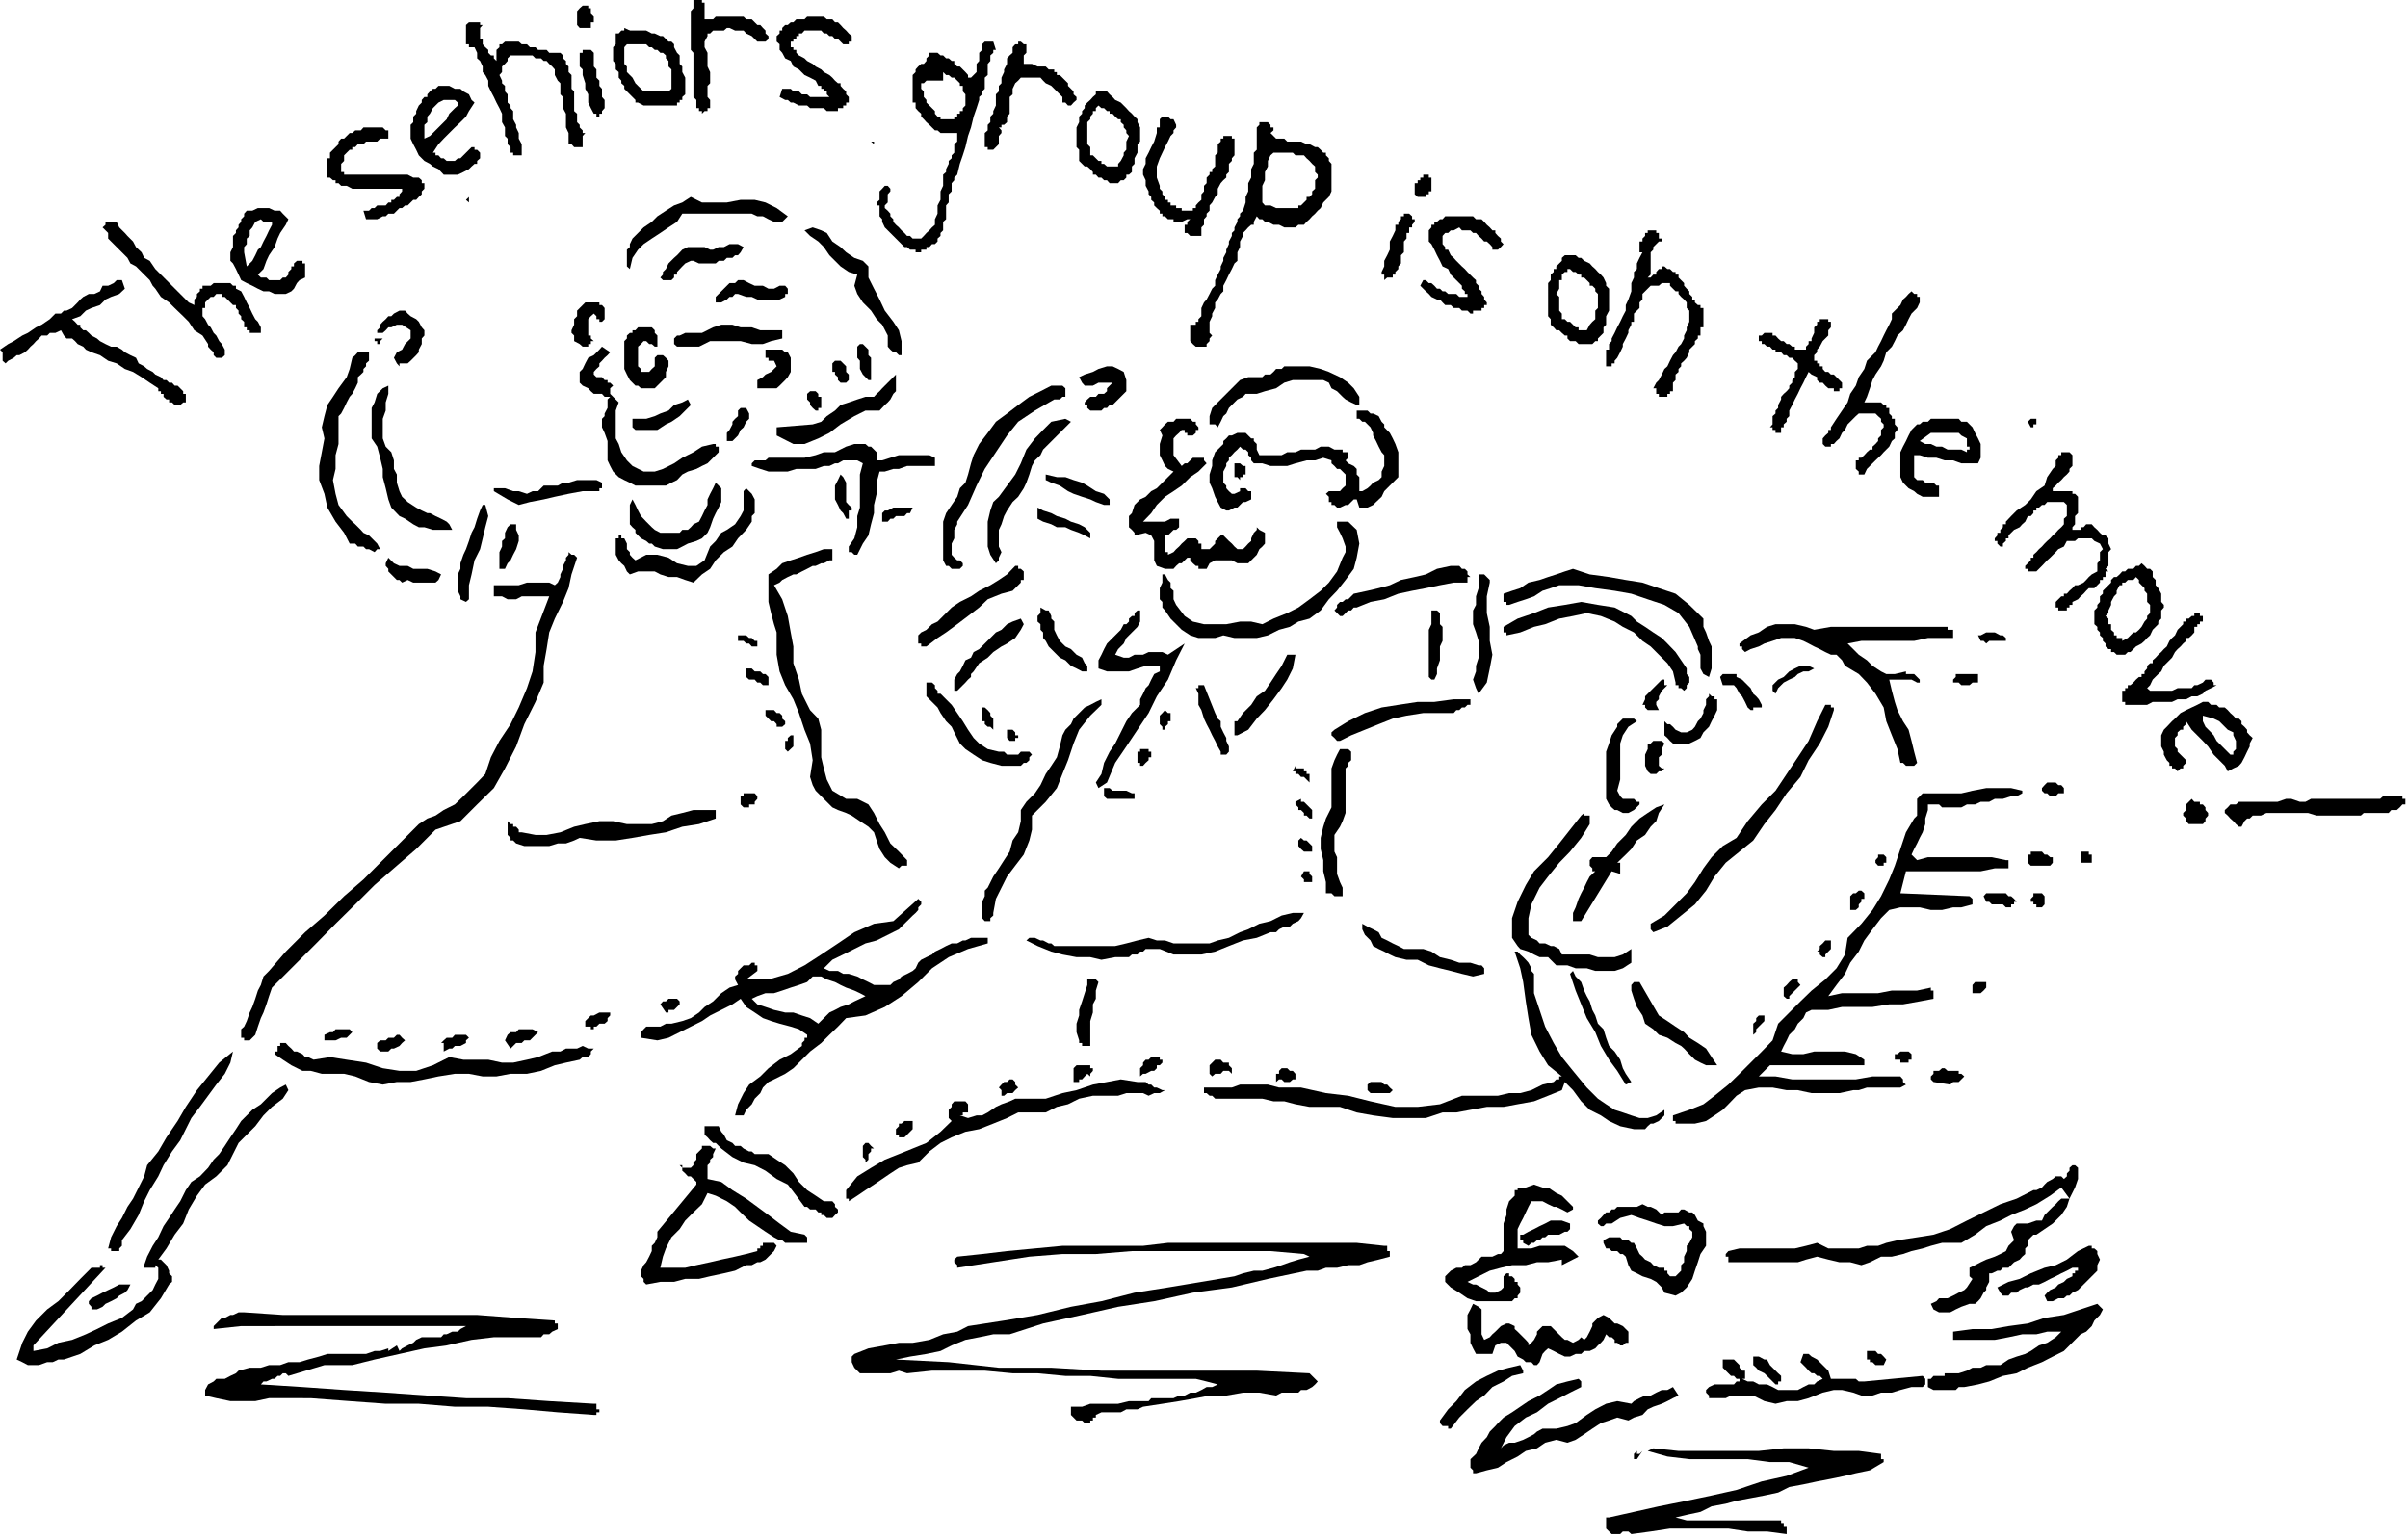 <svg xmlns="http://www.w3.org/2000/svg" width="277.72" height="177.6" fill-rule="evenodd" stroke-linecap="round" preserveAspectRatio="none" viewBox="0 0 7348 4699"><style>.pen1{stroke:none}.brush1{fill:#000}</style><path d="m2404 660-17 17h-25l-17-8-17-9h-17l-17-8h-212l-16 25-26 17-25 17-26 17-25 17-17 17-17 25-8 34-9-8v-51l9-8v-9l8-17 17-17 17-17 25-17 17-17 26-17 25-16 25-9 26-17 34 17h76l42-8h43l33 8 34 17 34 25zm246 153v34l17 34 17 33 16 34 26 34 17 26 8 33v43h-8l-9-9h-8l-9-8-8-9v-34l-17-33-17-17-17-26-25-25-17-26-9-25 9-34-26-8-25-17-17-17-17-17-17-25-17-17-25-17-17-17 25-9 26 9 17 8 17 26 25 17 17 16 25 17 26 9 17 17z" class="pen1 brush1"/><path d="m2269 754-9 16-8 9h-9l-8 8h-17l-9 9h-16l-9 8h-51l-17-8h-8l-17 8-9 9-16 17v8h-9v9l-8 8h-26l-8-8 8-9v-8l9-9 8-17 17-17 9-8 16-17 17-8h51l17 8h9l17-8h16l17-9h26l17 9zm127 118 8 9v16h-8v9l-17 8h-68l-17-8h-17l-25-9h-9l-8 9h-9l-8 8-17 9h-17v-17l9-9 8-8 8-8 9-9 8-8h17l9-9h17l17 9 17 8h25l17 9h17l17-9h17zm-551 76v26l-8 8h-8v-8h-9v-9l-8-8-9 8-8 9v50h8v9l9 8h-9v9h-8v8h-17l-9-8-17-9v-17l-8-8v-8l8-17v-17l9-9v-17l8-8 9-9 8-8h43v8h8l8 9v8zm-550 60v16l-8 9v17l-9 17v8l-8 9-17 17-9 8h-25v9l-8-9-9-17 9-17 16-8 9-17 17-17v-25l-26-17h-16l-17 8h-9l-8 9-9 8h-17v-8l9-9v-8l8-9 9-8 8-9h9l8-8 17-9h17l8 9 9 8 17 9 8 8 9 17 8 9zm1084 0h8v25l-34 8-25 9h-34l-34-9h-93l-34 17h-67l-9-8v-17l9-9h8l17-8h51l34-17 25-8h34l25 8h34l26 9h59zm-373 25v25h-8l-9-8h-8l-9-9h-8l-8 9-9 8v60l9 8v9h25l8-9 9-8v-26l8-8h17l9 8 8 9v17l-8 17v16l-9 9-8 8-9 9-8 8h-42l-9-8h-8l-17-17-9-17-8-17v-85l8-8v-9l9-8h8v-8h9l8-9h42l9 9v8l8 8v9z" class="pen1 brush1"/><path d="M1160 1050h-9v-9h-8v-8h25l-8 8v9zm1498 42v68h-8l-9-9-8-8-9-17v-25l-8-9v-34l8-8h9l8 8 9 9v17l8 8zm-796-17-8 9-9 8-8 9-8 8v9l-9 8-8 9v8l8 8h17l8 9h9v8h8l9 9-9 8v17l9 9 8 8 9 9-9 25v85l9 17 8 25 17 25 17 17 34 17h34l25-8 34-17 25-17 34-17 26-17 34-8h8v8h9v17l-17 17-17 17-17 8-17 9-26 8-17 9-16 17-17 8-17 9h-93l-17-9-17-8-17-9-17-17-9-17-8-17v-59l-9-25-8-17v-26l8-8v-8l9-17v-26l8-8h-17l-8-9h-25l-9-8-8-9-17-8-9-9v-33l9-9 8-17 9-17 17-8 17-17 8-9 25 17zm551 17v43l-9 16-8 9-17 17-9 8h-59v-25l17-9 8-8 17-8 9-9 8-8-8-17h-17v-9h-9v-25h51l9 8h8l9 17zm-1287 0v9l-9 8v9l-8 8v9l-8 8-9 8v17l-8 17-9 17-8 9-9 17-8 17-9 17-8 8v85l-9 34v42l-8 34 8 42 9 34 25 34 17 17 9 8 17 17 8 9 17 8 17 17 8 8 9 17h-9l-8 9-17-9h-9l-8-8h-17l-8-9h-17l-17-33-26-34-25-43-9-42-16-42v-43l8-42 8-42-8-34 8-34 9-34 17-25 17-26 25-34 9-25 8-34 9-8 8-9h34v17zm1456 26v17l8 8v17l-8 8h-17l-8-8v-9l-9-8v-8h-8v-26l8-8h17l8 8 9 9zm1566 93v25h-8l-17-8-17-9-9-8-17-17-17-9-8-17-17-8h-93l-26 8-25 17-34 9-25 8h-34l-8 9-17 8-9 9-17 17-8 17-9 8-8 17-9 17-8-9h-17v-25l8-25 17-17 17-17 17-17 17-17 17-17 25-9h43l8-8h17l9-8 8-9h17l8-8h77l34 8 25 9 34 16 25 17 17 17 17 26zm-711-51v34l-8 8-9 9-8 8-9 9-8 8h-9l-8 9h-9l-8 8h-34l-9-8v-9h-8v-8l8-9 9-8h17l8-9h17l9-8v-9l8-8 9-9h-43l-17 9h-25l-8-9-9-17 17-8 25-8 17-9 26-8h17l17 8 17 9 8 25zm-703-17v51l-8 8-9 17-8 9-9 8-16 17h-43l-34 17-42 25-34 26-34 17-42 17h-34l-51-26v-25l110-9 26-8 17-17 25-17 17-17 25-8 26-9 25-8h26l8-9 9-8 8-9 8-8 9-9 8-8 9-9 8-8z" class="pen1 brush1"/><path d="M1185 1177v25l-8 26v25l-9 25v60l9 25 17 17 8 25v26l9 17v25l8 26 8 17 17 16 26 17 17 9 17 8h8l17 9 17 8 17 9 8 8 9 17h-59l-26-8h-17l-17-9-25-17-17-8-25-26-9-25-8-34-9-34v-25l-8-34-9-34-17-25v-93l9-17 8-26 17-17 17-8zm2066 17v17h-9l-8 8h-17l-59 34-51 34-34 42-34 51-34 51-25 51-26 59-33 51v8l-9 17v26l-8 16v34l8 9 9 8h8l9 9v8l-9 9h-25l-9-9h-8l-9-17v-118l9-26 17-25 17-25 8-26 17-17 8-25 9-34 8-25 17-34 26-34 25-34 34-25 34-26 34-25 34-17 33-17h34l9 8v9zm-745 25v26h-9v8h-8l-9-8-8-9v-8l-9-9v-17l9-8h17l8 8v9h9v8zm-398 17-17 17-17 17-25 17-17 8-26 17h-67l-9-8v-26h42l26-8 17-8 25-9 17-17 25-8 17-9 9 17zm169 9 9 17v16l-9 9-8 17-9 8-8 17-9 9-8 8h-17v-25l8-9 9-17v-8l8-9 9-8v-17l8-8h17zm1947 59 17 17 9 17 8 17 9 25v76l-17 17-9 9-17 17-8 17-17 16-9 9-17 8h-25l-8-25h-9l-8 8-9 9h-8l-17 8h-9l-8-8h-9v-9h-8v-16l-9-9 9-8h34l8-9 9-8v-34l-9-9-8-8h-9l-8-9-9-8v-9l-25-8-25 8h-26l-34 9-25 8h-51l-25-8h-26l-8-9v-8l-9-8v-9l-8-8h-8l-9-9-8 9-9 8-8 9-9 8v8l-8 9v8l-9 17v34l9 9v8l8 9 9 8h8l17-8v-9h17l8 9h9v25l-17 8h-8l-9 9-8 8h-9l-17 9h-8l-17-9-9-17-8-16-9-26-8-17v-25l8-26v-17l9-25 8-8 9-9 8-8v-9l9-8 8-9h9l17-8h25l8 8 9 9h8v8l9 9v17l8 17h68l17-9h25l17-8h43l17-9h25l17 9h25v8h17v17l-8 8 8 9 17 8 9 9v17l8 8v43h9l16-9 9-8 8-9 17-8 9-9v-17l8-17v-33l-8-9-9-17-8-17-9-17v-8l-8-17-9-9-8-8h-8l-9-9h-8v-25h33l9 9h8l17 8 9 17 8 8v9z" class="pen1 brush1"/><path d="m3268 1287-17 17-17 17-17 17-17 17-17 17-8 17-17 16-9 17-8 26-9 25-8 17-17 26-17 16-17 26-9 17-8 25-8 17v51l8 17-8 17v8l-9 9-17-26-8-25v-76l8-34 9-26 17-16 25-34 25-34 17-34 17-42 26-34 25-26 25-25 43-9 17 9zm389 17v8h-8v9l-9 8h-17v-8h-8v-9h-9l-8 9-9 8-8 9v51l25 33 9-8h8l9-9 8-8h34v8l8 9-25 25-25 17-26 26-25 17-26 17-25 25-17 25-25 26h67l17-9h26v26l-9 8h-8l-9 9-8 8h-9v51h9v8l17-8 8-9 9-8 8-9 9-8 8-8h26l8 8v8h9v17h25l8-8 9-9v-8l8-8 9-9h8l9 9 8 8 9 8 8 9 9 8h17l8-8 8-9 9-8v-8l8-17 9-9v-8l8 8 17 9v33l-8 9-9 8-8 17-9 9-8 8-9 9h-33l-17-9h-51l-17 9-9 17h-25v-9h-8l-9-8-8-9v-8h-9l-8 8-9 9h-8l-9 8-8 9h-26l-25-9-8-17v-59l-9-17-17-8-34 8v-8l-8-9-9-8v-34l9-9 8-25 17-17 17-8 17-17 17-9 17-17 17-17 17-17-17-8-9-9-8-17-8-16v-34l8-26-8-17 8-8 8-9 9-8h17l8-9h43l8 9h9v8l8 9zm-982 76v25h17l25-8 26-8h93l17 8v25h-85l-25 9h-17l-26 8h-16l-9 34v34l-8 34v25l-9 34-8 34-17 25-17 34h-9l-8-8h-9v-17l17-25 9-34v-34l8-26v-101l9-34-17-9h-43l-16 9h-9l-17 8h-17l-25 9h-59l-26 8h-59l-25-8-26-9v-8l9-9h33l9-8h110l34-8 25-9h34l34-17 25-8h34l9 8h8l9 9 8 8zm1126 42v26h-8v8h-9v9l-8-9h-9v-42h17l9 8h8z" class="pen1 brush1"/><path d="M2599 1549v9h-9v25h-8l-9-17-8-8-8-17-9-17v-42l9-17 8-17 8 8 9 17v59l8 9 9 8zm787-25v17h-17l-25-9-17-8-25-8-26-9-17-8-25-17-26-9-17-8v-17l34 8h26l25 9 26 8 16 9 26 17 25 8 17 17zm-1549-51v17h-8v9h-51l-43 8-42 9-34 8-42 8-34 9-34-17-42-25v8-17h34l25 9h17l25 8 17-8h17l17-17h43l16-9h17l26-8h59l17 8zm322 153-17 17-17 8-26 8-17 9-16 8h-43l-25-8-9-9h-8l-9-8-16-8-9-9-8-8v-9l-9-8-8-9v-59l8-17 9 17 8 17 9 17 16 17 17 17 9 8 17 9h59l8-9h17l9-8 8-9 17-8 9-17 8-17 9-17v-17l8-17 9-17 8-17 17 17v42l-8 17-9 17-8 17-9 26-8 17z" class="pen1 brush1"/><path d="m2294 1592-17 25-25 26-17 25-26 17-25 25-17 26-25 17-26 25-25-8-25-9h-26l-25-8-17-9h-51l-25 9-9-9-8-17-9-8-8-9-9-17v-50h9v-9h8v9h9l8 16v17l9 9v8l8 9 9 8 33-17h34l34 9 26 17 33 8h26l25-17 17-42 17-17 17-25 17-9 25-17 17-25 9-17v-59l8-9 9 9 8 8 9 17v42l-9 9v17zm-813-51 9 34-9 34-8 34-8 33-17 34-9 43-8 33v43l-9 8-17-8v-9l-8-17v-50l8-17v-17l9-26 8-17 9-25 8-25 9-17 8-26 9-25 8-17h8zm1304 8-8 17h-9l-8 9h-26l-8 8h-9l-8 9h-17v-26l8-8h9l17-9h59zm542 77v17l-17-9-17-8-25-9-17-8h-26l-17-9-25-8-17-9v-34l17 9 25 8 17 9 26 8 17 9 25 8 17 9 17 17zm813-9 8 42-8 43-9 34-25 34-26 33-25 26-25 34-34 25-34 9-26 16-33 9-34 17-34 8h-68l-34-8-25 8h-51l-25-8-26-17-17-17-17-17-17-25-8-9v-17l-8-8v-34l8-17v-25h8l9 17 8 8v17l9 8v26l8 17 26 34 25 17 34 8h68l42-8h34l34 8 34-17 42-17 34-17 34-25 34-26 25-25 25-34 17-42 9-17v-17l-9-25-8-17-9-17v-17h34l26 25zm-2565-17v17l8 17v17l-8 25-9 17-8 17-9 9-8 17h-17v-51l8-17v-17l9-8v-17l8-17 9-9h17zm965 76v34h-9l-17 9h-8l-17 8h-9l-17 9-16 8-17 9h-9l-17 8-17 9-8 8-17 8 25 43 17 51 9 50 8 43v51l17 50 9 43 25 50 25 26 9 34v84l8 34 9 34 17 34 42 25h34l34 17 17 26 17 34 16 25 17 34 26 25 25 26v17h-17l-8 8-26-17-17-17-16-25-9-26-8-25-17-17-26-17-25-17-17-8-25-9-17-8-17-17-17-17-17-17-9-17-8-25 8-51-8-51-17-42-17-51-17-42-25-43-17-42-9-51v-68l-8-25-9-34-8-34v-84l25-17 17-17 26-9 25-8 25-9 26-8 25-9h26zm-779 26-17 51-9 42-17 42-25 51-17 42-8 51-9 51v51l-25 59-34 68-25 68-34 67-34 60-51 50-51 51-76 26-59 59-59 51-68 59-59 59-60 59-59 60-59 59-59 59-17 17-9 26-8 25-9 25-8 17-9 26-8 25-17 17h-17v-8h-9v-26l9-8 8-17 9-26 8-17 9-25 8-25 9-17 8-26 17-17 51-59 59-59 59-51 60-59 59-51 59-59 51-51 59-59 26-17 25-9 25-17 34-17 26-25 17-17 25-25 25-26 17-51 26-50 34-51 25-51 25-59 17-51 9-59v-60l42-110h-84l-17 9h-26l-17-9h-25v-34h76l25-8h68l17 8 9-8 8-17v-8l8-17v-9l9-17v-8l8-9v-8l9 8h8l9 9zm-415 51-8 17-9 8h-68l-17-8-17 8-8-8h-8l-9-9-8-8-9-9v-8l-8-9v-8l8-17 17 17 17 8h25l17 9h43l25 8 17 9zm1778 0v17h-9v8l-8 8-9 9-8 8-34 9-42 17-26 25-34 26-33 25-34 25-26 17-34 26h-16v-9h-9v-25l9-9 16-8 9-9 8-8 17-8 9-9 8-8 26-26 25-17 34-17 25-17 34-17 26-16 25-17 25-26h9v9h8l9 8v9zm1363 8h-9v17h-42l-42 8-43 9-42 8-42 9-43 17-42 8-42 17h-9l-8 9h-9l-8 8-9 9h-8l-17-17 8-9v-8l9-9h8l9-8h8l9-9 8-8 42-9 34-8 34-9 34-16 42-9 34-8 34-17 42-9h26l8 9h9l8 8v9l9 8zm711 127v25l8 17 9 26 8 17v67l-8 26-17-9-9-17v-42l-8-17v-8l-26-60-33-42-43-25-51-17-50-17-51-9-59-8-51-9h-59l-26 9-25 8-26 17-25 9-25 8-26 9h-8v-9h-9v-25l26-9 25-8 25-17 34-8 26-9 25-8 26-9 25-8 51 17 59 8 51 9 51 8 50 17 51 17 42 34 43 42zm-652-110-9 42v51l9 42v43l8 42-8 42-9 43-25 34-8-17-9-26 9-25v-17l8-25v-51l-8-26-9-25v-42l9-17v-26l8-25v-42h17l8 8 9 9v8z" class="pen1 brush1"/><path d="M5147 2040v17l8 9v17l-8 8v9l-8 8-9-8h-8v-9h-9v-8l-8-34-17-25-26-26-25-25-25-17-26-26-34-17-25-16-42-17-43-9-42 9-42 8-43 17-34 8-42 17-42 9v-9h-9v-17l43-25 50-17 43-17 51-8 50-9 51 9 51 8 51 26 17 17 25 16 25 17 26 17 17 17 25 26 17 25 17 25zm-1922-101 9 17 17 17 17 8 17 17 17 9 8 17 8 8v17h-16l-17-9-17-8-17-17-17-8-17-17-17-17-9-17-8-9v-17l-8-8v-17l-9-8v-17l9-9v-17l16 9h9l8 17v8l9 9v25l8 17zm187 42-9 17 26 9h16l17-9h26l17-8h42l17 8 51-34-26 51-25 59-34 51-25 51-34 51-34 51-34 50-25 60-26 17-8-17 17-26 8-34 17-34 17-25 17-34 17-34 17-25 25-25v-17l9-17 8-17 9-9 8-17 9-17 17-8v-17h-43l-25 8-26 9h-67l-26-9v-25l9-17 8-17 9-17 8-8 17-17 17-17 9-17h8l8-8v-9l9-8h8v-9l9-8h8v34l-8 16-9 9-17 17-8 8-8 17-17 17zm990-68v43l-8 17v42l-9 25v17l-8 17h-9l-8-8v-144l8-17v-42h17l9 8v34l8 8zm-1278-8-9 17-17 25-25 17-17 9-25 17-17 17-26 17-17 25-8 8v9l-9 8-8 9-8 8-9 9-8 8h-9v-34l9-17 8-8 9-17 8-17 17-8 8-17 17-9 17-17 17-17 17-17 17-8 17-17 17-8 25-9 9 17zm2819 8v9h17v25h-77l-42 9h-161l-42 8 17 17 17 17 25 17 17 17 26 17 16 8h26l34-8v8h25l9 9 8 8v9h-8l-17-9h-68l8 34 9 34 8 25 17 34 17 26 9 34 8 33 9 34-9 9h-25l-9-9h-8l-9-42-17-42-17-43-8-42-25-42-26-34-25-26-42-25-9-17-17-17h-17l-17-8-17-9-17-8-17-9-16-8-26-9h-42l-26 9-25 8-17 9-25 8-17 9-9-9v-8h-8v-9l34-25 25-9 25-17 26-8h59l34 8 25 9 51-9h356zm178 34v9h-51l-9 8-8-8h-9l-8-17h8l17-9h26l17 9h8l9 8zm-3810 26h-17l-8-9h-9l-8-8h-17v-17h25l9 8h8l9 9h8v17zm1642 25-8 42-17 34-17 26-25 34-26 33-25 26-26 34-33 17h-9v-43h9l17-25 25-25 17-26 25-17 17-25 17-26 17-25 17-34h25z" class="pen1 brush1"/><path d="m5536 2040-17 9h-16l-17 8-9 9-17 8-17 9-17 17-8 17-9-9v-17l17-17 17-8 17-17 17-9 17-8h25l17 8zm-3191 34v17h-17l-8-8h-9l-8-9h-17l-9-8v-26h17l9 9h17l8 8h8l9 9v8zm3691 9h-17l-9 8h-25l-8-8h-17v-9l8-8v-9h68v26zm-660 68v8h-26v8h-8l-9-8-8-17-9-17-8-8-9-17-8-9h-34l-8-25 8-9h42v9l17 8 9 9 8 8 9 9 8 17 9 8 8 9 9 17zm-280-60h-8l-9 9-8 8-9 17v9l-8 8v9l8 16h-34l-8-8v-8h-8l8-17v-9l8-8 9-9 8-8 9-9 8-8 9-9h8v17h17zm-2218 34 26 26 17 25 17 25 16 26 17 25 17 17 26 17 34 8h16l9 9h34l8-9h26l8 9-8 8v9l-9 8h-8l-9 9h-59l-34-9-25-8-26-17-25-17-17-17-17-34-8-17-17-17-17-25-9-17-17-17-17-17v-42h17l9 8v9l8 8v9h9l8 8zm830 51 8 17 9 8v17l8 17 9 17v9l8 17v16l-8 9h-17v-9l-9-16-8-17-9-17-8-17-9-17-8-17-8-26-9-16v-34l-8-17h8v-9h17l34 85zm1532-34v25l-8 17-9 17-8 17-17 17-9 17-17 9-17 8h-50l-9-8-8-9-9-8v-43l9 9h8l9 8 8 9 17 8h17l17-8 8-9 9-17 8-8 9-17v-9l8-16v-17l9-9v-8l8 8h9v9h8v8zm-1879 9-34 33-34 43-17 42-17 51-17 42-17 43-34 42-42 42v43l-8 33-17 43-26 34-25 33-17 34-17 34-8 43v8l-9 8v9h-17l-8-9v-50l8-17v-17l9-9 17-34 17-25 16-25 17-26 9-34 17-25 8-34v-34l17-25 26-26 17-25 16-34 17-25 17-26 9-33 8-34 9-17 17-17 8-17 17-17 17-17 17-8 17-9 17-8v17zm1126-17v17h-9l-8 8h-9l-8 8h-9l-8 9h-93l-51 8-42 9-43 17-42 17-42 17-34 17h-9l-8-9-9-8v-9l9-8 42-26 51-25 51-17 51-8 59-9h51l59-8h51zm1109 33-17 51-26 51-34 51-25 51-42 50-34 51-34 43-34 50-42 34-42 34-34 42-26 43-34 42-42 34-42 34-43 17-8-9v-17l42-25 34-34 34-34 25-34 26-42 25-34 34-34 42-25 34-51 43-51 42-42 34-51 34-51 33-50 26-60 25-50h17v8h9v8z" class="pen1 brush1"/><path d="m3031 2227-9-9h-8l-9-8v-9h-8v-42h8l9 8 8 9v8l9 9v34zm-635-17-9 8h-17v-8l-8-9h-9l-8-8-9-9v-17h26l8 9h9l8 8v9l9 8v9zm1168-34h8v25h-8v9l-9 8v9h-8v-9l-8-8v-26l8-8 8-9 9 9zm1431 25-26 17-17 26-8 25v110l-9 34 9 17 8 8h34l9 9h8v8l-17 17-17 9h-17l-17-9h-8l-9-8-8-9-9-17v-144l9-25 8-25 17-26v-8l9-9 8-8h34l9 8zm-1897 43h9v8h-9v9h-17l-8-9v-25h17l8 8v9zm-677 34-17 16-8-8v-25h8v-9l9-8h8v34zm2658-9-8 17v17l-9 8v26l9 8h8l-8 9h-9l-8 8h-17l-9-8-8-17v-34l8-17v-17h9l8-8h26l8 8zm-965 17 9 8v26l-9 8v9l-8 8v136l-9 25-8 17-17 25v51l8 17v51l9 25 8 17v26h-25l-9-9h-17v-34l-8-33v-34l-8-34v-34l8-34 8-25 17-34v-119l9-25 8-17 9-17h25zm-601 8v17h-8v9l-9 8-8 9h-9v-9h-8v-34h8v-8h26v8h8zm483 68v26l-9-9-8-8h-9l-8-9h-9v-8h-8l8-17v8h26v9h8v8h9zm2302 43v16h-17l-8 9h-17l-9-9h-8l-8-8v-8l8-9 8-8h26l8 8h9l8 9zm-127 16-17 9h-17l-25 8h-25l-17 9h-26l-17 8h-25l-17 9h-59l-9-9h-34v17l-8 26v17l-8 25-9 17-8 17-9 17-8 17 17 17 33-9h195l43 9h8v25h-42l-43 9h-228l-17 67 211 9 9 8v17l-34 9h-25l-34 8h-34l-34-8h-59l-34 8-25 25-26 34-25 34-17 34-26 34-16 34-26 34-25 34 42-9h110l42-8h77l42-9v9h8v25l-42 8-51 9h-42l-51 8h-93l-42 9h-51l-17 8-8 17-17 17-9 17-17 17-8 17-9 17-8 17 34 8h34l33-8h94l33 8 26 17v17h-288l-34 34h51l51 9h194l51-9h85l8 9v8l9 8-17 9h-102l-25 8h-17l-42 9h-85l-42-9h-34l-43-8h-42l-42 8-26 17-25 26-17 17-25 17-26 17-34 8h-59v-8h-8v-17l50-17 43-17 34-26 42-34 34-33 34-34 34-34 33-34 17-51 34-34 34-34 34-33 42-34 34-34 26-42 8-51 42-43 34-42 26-42 25-51 17-42 17-51 17-51 25-42 9-9v-51l8-8 9-9h118l34-8 42-8h76l34 8v8zm-2709 0v17h-84l-9-8v-25h17l9 8h42l17 8h8zm-1159 0 8 9v8l-8 9v8h-17v9h-17l-9-9v-25h9v-9h34zm1701 68v9h-8l-9-9h-8v-8l-9-9h-8v-8l-9-9v-8l17-9v9h9l8 8 9 9 8 8v17zm1075-34-17 26-8 25-17 17-17 25-25 17-17 26-17 17-26 25h9v34l-26-8-93 152h-25v-25l8-17 9-26 8-17 9-17 8-17 9-17 17-16h-9v-9l-8-8v-17l8-9h42l17-17 17-25 26-26 17-25 25-25 25-17 26-17 25-9zm-2895 43-51 17-51 8-50 17-51 8-51 9-51 8h-59l-51-8-17 8-25 9h-25l-26 8h-76l-25-8-9-9h-8v-8l-9-9v-42l9 9h8v8h9l8 9v8h9l42 8h34l42-8 42-17 34-8 43-9h42l42 9h76l34-9 26-17 33-8 34-9h68v26z" class="pen1 brush1"/><path d="M4851 2498v17l-26 42-34 42-33 34-34 42-26 34-25 51-9 42v51l9 9 17 8 8 9h17l17 8h9l17 9 8 17h85l25 8h51l25-8 26-17v42l-26 17-25 8h-59l-26-8h-34l-25-9h-34l-8-8-17-17h-26l-17-8-17-9-25-8-8-9-17-25v-60l17-50 25-51 25-42 43-43 34-42 33-42 34-43 9-8v8h17v9zm-847 93v8h-25l-9-8-8-9v-17l8-8 9 8h8l9 9 8 8v9zm2379 17v25h-34v-34h25v9h9zm-119 8v17l-8 9h-59l-9-9v-25h9v-9h34l8 9h8l9 8h8zm-508 0v17h-8v9h-17l-8-9v-8l8-9v-8h17l8 8zm-1752 59v17h-25v-8l-9-9 9-16h17v8l8 8zm1676 43 9 8v17h-9v9l-8 8v9l-9 8h-17v-42l9-9h8l9-8h8zm466 25 8 9h-8v8h-9v9h-16l-9-9h-34l-8-8h-9l-8-17 8-9h60l8 9h8l9 8zm93 0v17l-8 9h-17v-9h-9v-8h-8v-9l8-8v-9h26l8 9v8zm-2260 43-9 16-8 9-17 8-9 9h-17l-16 8-9 9h-17l-42 17-42 8-43 17-42 17-42 9h-85l-42-17h-43l-8 8h-9l-8 9h-17l-9 8h-42l-42 8-34-8h-42l-43-8-34-9-42-17-34-17 9-8h17l17 8h8l17 9h8l9 8h186l34-8 34-9 34-8 25 8h25l26 9h110l25-9 34-8 34-17 25-9 34-17 34-8 34-17 34-8h34zm305 110h59l25 8 26 17 33 8 26 9h34l25 8h9l8 9v17l-34 8-34-8-34-9-33-8-34-9-34-17h-34l-34-8-17-8-17-9-17-8-17-9-8-17-17-17-8-17v-17l16 9 17 8 17 9 9 17 17 8 17 9 17 8 17 9zm1303-26v26l-8 8-9 9v8h-8l-9-8v-9h-8l8-8v-9l9-8 8-9h17z" class="pen1 brush1"/><path d="M4681 2972v59l17 51 17 51 26 50 25 43 34 42 42 51 34 34 25 17 26 17 25 8 26 9 25 8h25l26-8 25-17v17l-8 8-9 9-17 8h-8l-9 8-8 9h-34l-42-9-34-16-25-17-34-17-26-26-25-34-25-25-9 25-42 17-43 17-50 9-43 8h-51l-50 9-43 8h-42l-51 17h-101l-60-8-50-9-51-17h-93l-43-8-34-9h-33l-34-8h-144l-9-9h-8l-9-8h-8v-17h85l25-9h85l34 9h67l76 17 68 8 68 17 76 17h68l68-8 67-26h110l34-8h34l34-9 34-17 34-8 8-8h9v-9h8l-42-34-26-42-25-51-9-51-8-51-8-59-9-42-17-51h9l8 9 9 8 8 8 8 9 9 17v8l8 9z" class="pen1 brush1"/><path d="m4876 3124 17 17 8 26 9 25 17 17 17 25 8 26 9 17 17 25-17 8-26-42-25-34-25-42-17-42-26-43-17-42-17-42-17-51 9-9 8 17 17 17 9 26 8 17 9 16 8 26 9 17 8 25zm-2108-313-25 25-34 17-34 17-34 9-34 17-34 17-33 16-26 26 17 8h26l16 9h17l26 8 17 9 17 8 17 9h50l9-9 17-8 8-9 17-8 17-9 9-8 8-17 9-9 16-8 17-8 9-9 17-8 17-9 17-8h17l17-9h8l17-8h51v17l-60 17-59 25-51 34-42 42-51 43-51 33-59 26-59 8-25 26-26 25-25 25-34 26-25 25-26 26-25 17-34 17-17 8-17 17-8 17-17 17-9 17-17 17-8 17h-26l9-34 17-34 17-26 34-25 25-25 34-26 34-17 34-25v-9l8-8v-8h8v-9l-25-17-25-8-34-9-26-8-25-9-25-17-26-17-17-25-25 17-34 17-34 17-25 17-34 17-34 17-34 17-34 8-50-8v-17l8-9 8-8h43l17-9h17l33-8 26-9 25-17 17-17 26-17 25-25 25-17 26-8-9-17v-9l9-8v-9l8-8 9-9h17l8-8h9v8h8v17l-34 26h68l59-17 51-26 51-33 51-34 50-34 60-26 59-8 76-68 9 9v8l-9 9v8l-8 9-9 8-8 8-9 9zm-288 169-17 17-25 9-25 8-26 9-25 8h-26l-25 9-17 8 17 17 25 8 26 9 34 8h25l26 9 25 8 25 17 17-17 17-17 17-8 17-9 25-8 17-9 17-8 17-8-17-9-17-8-25-9-17-8-17-9-25-8-17-9h-26zm872 17-8 26v25l-9 17v25l-8 26v76h-25v-9h-9v-8l-8-25v-26l8-25v-17l9-26 8-25 8-25v-17h26l8 8zm2108 51h-8l-9-8v-26l9-8 8-9 9-8h17v8l8 9-8 8-9 9-8 8-9 9v8zm-398 51 26 17 25 17 26 17 16 17 26 16 25 17 17 26 17 25h-34l-17-8-17-9-17-17-16-17-9-8-17-9-25-16-26-9-17-17-25-17-8-25-17-26-9-25-8-25v-17l8-9h17l59 102zm999-93v8l-8 9-9 8h-25v-25l8-9h34v9z" class="pen1 brush1"/><path d="m2066 3073-9 9h-17v8h-8l-17-25 8-9h9l8-8h26l8 8v9l-8 8zm-204 17v9l-8 8v9l-9 8h-16l-9 9h-8v8h-9v-8h-17v-17l9-9 8-8h9l17-9h33zm3522 9v17l-8 8-9 9-8 8v9l-9 8v-34l9-8v-9l8-8h17zm-3742 51-8 8-9 9-8 8h-17l-8 8h-17l-9 9-8 8-17-25 8-17 9-8h17l8-9h42l17 9zm-567 0-8 8-9 9h-17l-17 8h-34v-17l17-8h9l8-9h43l8 9zm356 17-9 8v8l-17 9h-17l-8 8h-9l-17 9v-26h-8l8-8 9-8h17l8-9h34l9 9zm-195 8-9 8-8 9-17 8h-8l-9 9h-25l-9-9v-17l9-8h17l8-8h17l9-9h8l8 9 9 8z" class="pen1 brush1"/><path d="m957 3234 50-8 51 8 59 9 51 17 51 8h51l51-17 50-25 43 8h76l42 9h34l42-9 34-8 43-17h25l17-9h34l17-8 17 8h17l-9 9v8l-8 9h-17l-9 8-42 9-34 8-42 17-43 9h-50l-43 8h-42l-42-8h-43l-50 8-43 9-42 8h-42l-43 8-42-8-42-17-34-8h-68l-34-9h-25l-34-17-26-17-25-17v-8h9v-17h8v-9h17l8 9 9 8 8 9h9l17 8 8 9h9l17 8zm-407 246-25 34-26 42-16 34-26 42-17 34-17 42-25 43-26 34v17l-8 8v8h-25v-8h-9l9-34 17-34 16-25 17-34 17-25 17-34 17-34 9-34 34-42 25-43 34-50 25-43 34-51 34-42 34-42 42-34-8 34-17 34-26 33-25 34-25 34-26 34-17 34-17 34zm5283-263v17h-9v9h-25v-9h-17v-17h8l9-8h25l9 8zm-2286 26-8 8h-9v9l-8 8h-9l-17 9h-8l-9 8v-25l9-9v-8l8-9h9l8-8h26v8h8v9zm212 17v17l-9-9h-17l-8 9h-17l-9 8-8-8v-26l8-8 9-9h17l8 9h17v8l9 9zm-432-9v9h8v8l-8 9v8l-9-8-8 8-8 9h-9v8h-17v-42l9-9h42zm626 34v9h-8l-9 8h-17l-8-8h-8l-9 8v-25h9v-9l8-8h17l8 8h9l8 9v8zm2041 0-9 9-8 8h-17l-9 8-51-8-8-8v-9l8-8v-9h17l9-8h8l9 8h34v9h8l9 8zm-2896 25 9 9-9 8-8 9h-17l-9 8h-8v-17l-8-8 8-9 8-8h9l8-8h9l8 8v8zm1152 17-9 9h-59l-9-9v-17l9-8h34l8 8h9l8 9 9 8z" class="pen1 brush1"/><path d="m3555 3327-16 9h-17l-17 8-17-8h-51l-25 8h-77l-42 9-34 17-34 8-34 17h-84l-34 17-42 17-43 17-42 8-42 17-34 17-34 26-34 34-34 8-25 8-26 17-25 17-25 17-26 17-25 17-26 17v-8h-8v-26l34-42 42-26 42-25 43-17 42-17 42-17 43-34 34-33-9-9v-25l9-9v-8l8-9h34l8 9v25h-16v9h-9l25 8 26-8h17l17-9 25-17 17-8 25-9 17-8h93l51-17 43-9 50-17 43-8 42-8 51 8h25l9 8h8l9 9h8l17 8h8zm-2675 0-17 26-33 25-26 26-25 33-26 26-25 25-17 34-17 34-34 34-34 25-25 34-25 42-17 43-26 34-25 42-25 34h8l8 8 9 9 8 17v8l9 9v17l-9 8-25 42-34 43-42 25-43 34-42 25-42 17-43 26-50 17h-17l-17 8h-17l-25 9H85l-17-9-17-8 17-51 17-34 25-34 34-34 34-25 34-34 33-34 34-34h26v-8h8v8h9l-220 237v17l42-8 34-17 42-9 42-17 34-16 34-17 42-17 34-26 9-17 17-8 17-17 17-17 8-17 9-17v-34l-9-8v8h-34v-8l9-26 17-33 17-26 16-34 17-25 17-26 17-25 17-34 17-25 26-17 25-26 17-25 17-17 17-25 17-26 17-25 16-25 17-17 17-17 26-17 17-17 17-17 25-17 17-9 8 17zm1905 94v25l-8 8-9 9-8 8h-17v-8h-9v-17l9-9v-8h8l9-8h25zm-440 101 25 17 26 17 25 25 17 26 25 25 26 17 25 17h26l8 9v8l9 8v9l-9 8-8 9h-17l-9-9h-8v-8h-9l-8-9h-17l-9-8h-8l-25-34-26-34-34-17-34-25-33-17-34-8-34-17-34-26-8-8-9-9h-8l-9-8-8-9-9-8v-26h43l8 17 8 9 9 17 17 8 8 9h17l9 8 17 9h8l9 8h42zm322-17h-9v9l-8 8v17l-9 9v-9l-8-8v-34l8-9h9l8 9 9 8zm-483 0-8 17v9l-9 8v9l-8 8v42l42 9 34 25 42 26 34 25 34 25 34 26 34 25 42 9 8 8v17h-67l-9-8h-8l-17-9-26-17-25-17-25-17-26-25-17-17-25-17-34-17-25-8-17 34-26 25-25 25-17 26-25 25-17 34-9 25-8 34h76l34-8 42-9 34-8 42-9 34-8 34-9v-8h9v-8h8v-9h34l8 9-8 16-9 9-8 8-9 9-16 8h-9l-17 9h-17l-34 17-34 8-42 9-34 8h-42l-34 9h-42l-43 8-8-8v-9l-8-8v-17l8-17 8-9 9-17 8-17v-16l9-9 8-17v-17l119-144v-8l-9-9-8-8h-9l-8-9-9-8v-9l-8-8h8v8h26l8-8v-8l9-9v-17l8-8 9-9v-8h25l9 8h8zm4157 59v34l-9 26-17 34-8 25-17 25-26 26-25 17-25 17h-9l-8 8-9 9v17l-8 8v17l-9 8-8 9-17 8-9 9-8 8h-17l-8 9h-9l-17 8h-8v26l-9 17v8l-8 8-9 17-8 9-9 8h-17l-25 9-17 8-17 9h-34l-17-9-8-17 17-8 8-9h26l17-8 17-9 17-8 8-8 17-26-9-8v-26l17-8 17-9 17-8 26-9 17-8 17-9 8-16 17-17-9-26 9-17 8-8h34l26-9h17l8-17 8-8 9-9 8-8 9-8 8-9 9-8h25l-25-34-34 25-42 26-34 16-43 17-33 17-43 17-34 26-42 25h-59l-34 9-25 8-34 8-26 9-34 8h-33l-34 17-26 9-34-9h-33l-34-8-34-9-34 9-25 8h-212v-17h-8v-8l8-9 34-8h169l34-8 34-9 34 17h93l25-8h34l25-9 34-8 60-9 50-8 51-17 51-26 51-25 51-25 50-17 51-26h9l17-8 8-9 8-8 17-9 9-8h17l8 8 9-8v-9l8-8v-9l9-8h8l9 8zm-1541 119v8l-17 9-17-9-17-8h-8l-17-8-17-9h-34l-9 17-8 17-8 17-9 17-8 17v59h42l25-8h77l25 16 17 17-51 26v-17l-42 8h-34l-34 9h-42l-34 8-34 9-34 17-34 17 17 8h9l17 9 16 8 9 8h17l17-8 8-8v-34l9-9h8v9h9l8 8v9h9v8l8 9v16l-8 9v8h-9l-8 9h-110l-26-9-25-17-26-16-17-17v-17l9-9 8-8 17-9h17l9-8h17l17-9 8-8 9-9h33l17-8h9l8-9v-84l9-26v-17l8-25 17-17v-17h9v-8h25l25-9 26 9h17l25 17 17 8 17 17 17 17zm271 25 8-8h43l8-9h9l16 9h9l8 8 9 17 17 9v8l8 17v43l-17 25-8 25-9 26-8 25-17 26-17 16-17 9-34-9-8-16-17-17-17-9-25-8-17-9-17-8-9-17-8-26-9-8h-8l-9-9h-17l-8-8h-9l-8-17v-8l17-9h34l8 9h17l9 8h8l9 17 8 17 9 8 8 9 17 8 8 9 17 8h17v9h9v8l8 9h17l17-17v-17l9-9v-17l8-17v-16l8-9 9-17v-17l-9-8v-9h-8l-8-8-34 8h-26l-25-8-26-9-25-8-25-9-34 9-26 17h-17l-8 8h-8l-9-8v-9l9-8 8-9 8-8h9l8-9h9l8-8h60l17-8 16 8h9l17 8 17 17z" class="pen1 brush1"/><path d="M4791 3734v17l-8 8h-8l-17 9h-34l-9 8h-8l-9 9h-8l-9 8h-8l-9 9-16-9v-8h-9v-17h9l16-9 17-8 17-9 17-8 17-9h34l25 9zm-567 68h9v16h8v17l-34 9-34 8-25 9h-34l-34 8h-34l-25 9h-34l-118 25-110 26-119 16-118 26-110 17-110 25-119 26-102 33h-50l-43 9-42 8-42 17-34 17-43 9-50 8-43 9 161 8 153 17h160l153 9h474l161 8 8 8 9 9 8 8-8 9-9 8-17 9h-17l-8 8h-51l-17 9-51-9h-50l-51 9h-51l-42 8-51 9-51 8-59 9-17 8h-34l-17 9h-59l-17 8v8h-9v9h-8v8h-17l-8-8h-17l-9-9-8-8v-25h34l25-9h85l33-8h60l8-9h68l17-8h17l17-9h17l17-8 16-9h17l17-8-34-9-33-8h-237l-85-9h-76l-85-8h-76l-85-8h-161l-76 8-25-8-26 8h-93l-17-17-8-17v-17l8-8 43-17 50-9 43-8h42l51-9 42-17 43-8 33-17 110-17 102-17 102-25 93-17 101-26 102-16 102-17 101-17 26-9 33-8h26l34-9 25-8 25-9 26-8 34-9-17-8-102-9h-423l-110 9h-102l-101 8-220 34v-8l-9-9v-8l9-9 76-8 76-9 85-8 84-8h246l76-9h576l84 9zm2176 25 8 17-8 17v17l-17 17-17 17-8 8-17 17-17 8-9 9h-8l-9 8h-17l-17 9h-17l-8-17 8-9 9-8 17-8 8-9 17-8 9-9 17-8v-9h8v-8h9v-9h-17l-17 9-17 8-17 9-17 8-17 9-17 8h-17l-17 9h-8l-17 8-9 8h-17l-8 9h-17l-8-9-9-16 34-17 34-9 34-17 42-17 34-8 34-17 34-26 33-16h9v8h8l9 8v9zm-6002 93-9 17-8 8-17 9-8 8-17 9-17 8-9 9-17 8h-17v-8l-8-9v-8l8-9 17-8 17-9 17-8 17-8 17-9h34zm4123 152 8 17 17-8 8-9 9-8 8-8 9-9 17-8h8l17 8v9l9 8 8 8 9 9 8 8 8 9v8l9-8 8-9 9-17v-8l8-8 9-9h25l9 9 8 8 17 17 9 8h8l17 9 17-9 8-8 9 8 8-8 9-17 8-17v-8l9-9 8-8 17-9 17 9 8 8 9 9h8l17 8 9 9 8 8v34h-8l-9 8h-8l-9-8h-8v-9l-9-8h-8l-9-9-8 17-8 9-9 8-8 9-17 8h-17l-9 9h-17l-17 8h-16l-17-8-17-9-17-8-9 8-8 9-9 25-8 9h-9l-8-9h-17l-8-8-17-9-9-17-17-17-8-8h-17l-17 8-9 26h-50l-9-17-8-17v-26l-9-16v-43l9-17 8-17 17 9 9 8v76zm1896-76-9 17-17 17-8 17-17 17-17 8-17 17-17 17-17 17-34 17-33 17-43 17-34 17-42 8-42 17-34 9-42 8h-17l-9 9h-68l-17-9v-25h9l8-9h34v-8h43l25-8 17-9h25l17-8h43l25-17 25-9 26-8 17-9 25-17 25-8 26-17 17-17h-43l-33 8h-43l-42 9-42 8h-127v-17h-9 9v-8l59-8h59l51-9 59-8 51-17 59-9 51-17 51-17 17 17zm-4724 34v9h9v17l-17 8-9 8h-17l-8 9h-144l-68 8-76 17-68 9-76 17-76 17-68 17h-85l-110 33-8-8h-9l-8 8h-8l-9 9h-8l-17 8h-9l-8 9 127 8 127 9 127 8 127 9 118 8h127l127 9 136 8h8v17h9v9h-9v8h-8l-110-8-102-9-110-8h-102l-110-9h-101l-110-8-119-9H821l-42 9h-76l-43-9-34-8v-17l9-17 17-9 8-8h26l17-9 17-8 8-8 34-9h34l25-8h34l25-9h34l26-8 34-9 25-8h118l26-9h17l25-8v8l26-17 8 17 8-8 17-9 17-8 9-9 17-8h59l8-9h9l17-8h17l8-8 17-9H736l-84 9v-9l17-17 8-8h9l17-9h8l17-8h17l118 8h593l119 9 118 8zm4055 136h-25l-9-9h-8v-8h-9v-26h26l8 9h9l8 8 8 9-8 17zm-169 17 8 25h76l9 8h17l178-17 8 9v17l-8 8h-34l-34 9-26 8h-33l-26 9h-34l-25-9-34-8h-25l-34 8-43 17-33 9h-34l-34 8-34-8-34-17h-68l-16 8h-51v-8l-9-9v-8l9-9 17-8h59l8-9h9v-8h-9l-8-9h-9l-8-8-8-8-9-9v-25h34l8 8 9 9v8l8 9h9v25h-9l17 8h17l17 9h25l17 8 17 9h60l17-9 16-8h17l9-9 17-8-9-9h-8l-9-8h-8l-9-8-8-9-8-8-9-9 9-25h16l9 8 17 9 8 8 9 9 8 8 9 9z" class="pen1 brush1"/><path d="M5435 4199v17h-9v9h-8l-9-9-8-8-9-9-8-8-17-8-8-9-9-8v-26h17l17 9h8l9 17 8 8 9 9 8 8 9 8zm-787-16v8l-34 8-26 17-34 17-25 26-25 17-26 25-25 25-26 34h-8v-8h-17l-8-9v-8l25-34 25-25 26-34 34-26 33-17 34-16 34-9 34-8 9 17zm177 33v17l-34 17-33 17-34 17-34 26-34 16-34 26-25 34-17 34 8-9 17-8h17l26-9 16-8 17-9 9-8 17-9h42l34-8 25-9 34-25 26-17 33-17 34-8 43 8 8-8 17-9 17-8h17l17-9 17-8h17l17-9 17 26-17 8-17 9-17 8-26 9-17 8-16 17-26 8-17 9-34-9-25 9-25 8-26 17-25 17-26 17-25 9-34-9-34 9-25 17-34 8-25 17-34 17-26 17-34 8-33 9h-9v-9l-8-8v-26l17-16 8-17 9-17 16-17 9-17 17-17 8-9 17-17 26-16 25-17 25-17 34-17 26-17 25-17 34-9 34-8 8 8zm915 221v16h8v9l-42 25-43 9-33 8-43 9-42 8-42 9-43 8-34 17-42 9-42 8-43 8-33 9-43 8-34 17-42 9-34 8 34 9h288v8h8v9h9v25l-60-8h-59l-59-9h-178l-59 9-59 8-9-8h-17l-8 8h-26l-8-8-9-9v-34h9l76-17 76-17 85-17 76-16 76-17 77-26 76-17 67-25-59-17h-59l-68-9h-178l-67-8-60-17 17-8 77 8h245l76-8h76l77 8h76l68 9zm-737 0 9-9-17 25h-9v-16l9-9v9h8zM381 881l-17 16-25 9-17 8-17 17-26 9-17 8-17 17-25 9 9 8 8 9h8v8l9 9h8l9 8 8 8 17 9 9 8 17 9 17 8h17l16 9 9 8 17 9 17 8 8 17 17 9 9 8 17 9 8 8 17 8 8 9h9l8 8h9l8 9h9l8 8 9 9v8h8v26h-8l-9 8h-17l-8-8h-9v-9h-8l-9-8v-9h-8v-8h-8v-9l-26-17-25-17-26-16-25-9-25-17-26-8-25-17-26-9-17-8-8-9-17-8-8-9-9-8h-17l-8-9-9-16-17 8h-17l-8 8h-17l-8 9-9 8-8 9-9 8-8 9-9 8-17 9h-8l-9 8-17 9-8 8-9-8v-26l-8-8 25-17 17-9 26-17 17-8 25-17 17-8 25-17 17-17h17l9-9h8l17-8 9-9 8-8 8-9 9-8 17-9h17l17-8 8-17h17l17-8 9-9h16l9 26zm415 118v17h-34v-8h-9v-9h-8v-17l-9-8v-9l-8-8v-9l-8-8v-9h-9l-8-8-9-9-8-8h-9v-9h-17l-8 9h-9l-8 8-9 9v17h-8v25l8 9 9 17 8 8 9 17 8 8 9 17 8 9 9 17v17l-9 8h-17l-8-8v-9l-9-8-8-9v-8l-17-26-25-16-17-26-17-17-26-25-17-17-25-17-17-25-8-9-9-17-17-17-8-8-17-17-17-9-9-17-17-17-8-8-8-8-9-9-8-8-9-9v-17l-8-8-9-9 9-8v-9h34l8 17 17 17 8 9 17 17 9 17 17 16 8 17 17 9 17 25 17 17 17 17 17 17 17 17 17 17 17 17 17 8v-17l8-8v-9l9-8v-8h8v-9h25l9-8h51l8 8h9v9l16 8 9 17 8 17 9 17 8 17 9 17 8 8 9 17zm84-330-8 17-17 25-8 17-9 26-17 25-8 17-9 25-17 17 9 9h17l8 8h34l8-8h9l8-9v-8l9-9v-8h8v-9l9-8h17v8h8v43l-17 8-8 9-9 17-8 8-17 8h-34l-17-8h-17l-17-8-17-9-17-8-17-9-8-17-8-17-9-17-8-8v-26l8-16v-34l9-9v-8l8-9v-8l8-9v-8l9-9v-8l8-9h17l17-8h34l17 8h17l8 9 17 17zm-50 17v-9h-26l-8-8-17 8-9 17-8 9v17l-9 8v17l-8 9v16l8 43 17-17 9-17 8-17 9-8 8-17 9-17 8-17 9-17zm457-136v9h8v17l-8 8v9l-9 8-8 9h-9l-8 8-9 9h-8l-9 8h-8l-8 8-9 9h-17l-8 8h-9l-17 9h-34l-8-26h17l8-8h9l8-8h26l8-9h9v-8h8l9-9h8v-8l8-9h9-9v-8h-152l-17-9h-17l-8-8h-9v-9h-8l-9-8h-8v-59h8v-17l9-9 8-8 9-9v-8l8-9h9l8-8 9-9h8l9-8h17l8-9h59l9 9h8v25h-25l-9 9h-34l-8 8h-17l-8 9h-9v8h-8l-9 9-8 8v17l-9 9v25h9v8h194l17 9h17l9 8zm135 60 9-9v17l-9-8zm26-297-17 26-9 17-17 17-17 16-17 17-17 17-16 17-17 26h8v8h9l8 9h8l9 8h25l9-8h8l9-9 8-8 9-9 8-8h9v8h8l9 9v17l-9 8v9h-8l-9 8-8 8-17 9-17 8h-43l-16-17-17-8-9-8-17-9-17-17-8-17-9-17-8-17v-42l8-8v-17l9-9v-8l8-17 9-9v-8l8-9h9v-8l8-9 9-8h8l9-9h33l17 9h17l9 8 17 9 8 17 9 8zm-51 9v-9l-9-8h-34l-16 8-9 9-8 8-9 17-8 9v17l-9 8v42l17-8 9-9 17-17 16-16 9-9 8-17 17-17 9-8zm338-110v8l9 9v42l8 8v60l9 8v26l8 8v8l9 9v8h8l-8 9v34h-26l-8-9h-9v-34l-8-17v-42l-9-17v-34l-8-8v-34l-8-8-9-17v-17l-8-9-9-8-8-9h-9l-8-8h-17l-9-9h-67l-9 9v8l-8 9-9 8v17l-8 9 8 17v8l9 8v17l8 9v25l9 9v8l8 9v25l9 17v8l8 17v17l9 17v34h-26v-8h-8v-17l-9-9v-17l-8-8v-26l-9-16v-26l-8-17-9-17-8-17-9-17-8-17v-16l-9-17-8-9v-17l-8-17-9-8v-17l-8-17h-17v-9h-9V76l9-8h34v8h8l-8 9v34h8v16l8 9 9 8v9l8 8h9v9l8 8v-34l9-8v-9h8l9-8h42l9 8h16l9 9h17l8 8h26l8 9h34l8 8v9l9 8v9l8 8v9zm187-102h-17V93h17v17zm-119-68 9 9v17h-9v17h-34l-8-9V34l8-9 9-8h17v8h8v17zm17 178v17l9 9v16l8 9v25l8 9v25l-8 9v8h-8v9h-9v-9h-8l-9-17-8-17v-25l-9-17v-17l-8-25v-17l-9-9v-42h9v-9h25l9 9v42l8 9v8z" class="pen1 brush1"/><path d="M2074 313h-8v9h-102l-17-9h-8v-8l-9-9-8-8-9-9-8-8v-9l-9-8v-8l-8-9v-17l-9-8v-17l-8-9v-42l8-9v-33h9l8-9h9v-8l17 8h50l17 9h9l17 8h8l9 9 8 8h9l8 8v9l9 17 8 8v26l8 8v17l9 17v51l-9 8v9h-8v8zm-42-135v-9l-9-8h-8l-9-9h-8l-9-8h-8l-9-9h-59l-8 9v51l8 8v17l9 9 8 8 9 17 8 8 9 9 8 8h76l9-8v-59l-9-9v-17l-8-8zm313-68v9l-9 8h-25l-8-8-9-9-17-8-8-9h-26l-17-8h-8l-9 8h-33l-9 9h-8v8l-9 17v17l9 17v42l8 17v34l-8 8v34l8 9v25h-8v9h-9l-8 8v-8h-9v-9h-8v-25l-9-9V161l-8-9V34l8-9V0h26v8h8v51h26l8-8h85l8 8h17l9 9 8 8h9l8 9 8 8v9l9 8zm245 186v17h-8v9h-9v8h-16v9h-34l-9-9h-42l-9-8h-25l-17-9h-8l-9-8h-8l-17-9 8-25h26l8 8h17l9 9h16l9 8h59l-8-8v-9h-9v-8h-8v-9h-9l-8-16-17-9-17-8-17-17-17-9-8-17-17-8-9-17-8-9v-17l-9-8v-17l9-8v-9h8v-8l9-9h8l9-8h8l9-9h25l8-8h51l9 8h17l8 9h9l8 8 8 9 9 8 8 9 9 8v17h-9v8h-17l-8-8-8-8h-9l-8-9h-9l-8-8h-9l-8-9h-51l-8 9h-9v8h-8v9h-9v8h-8v17h8v8h9v9l8 8 17 9 8 8 17 9 9 8 17 9 8 8 17 9 9 8 8 9 9 8h8v8l8 9 9 8v9l8 8zm68 136h9v8l-9-8zm381-280h-8v9l-9 8v17l-8 9v34l-9 8v34l-8 8v9l-9 8v9l-8 25-9 26-8 33-9 26-8 34-8 25-9 26-8 33-9 9v8l-8 9v25l-9 9v25l-8 9v42l-9 8v26l-8 8v9l-9 8v9l-8 8h-9l-8 9h-9v8h-16v8h-17v-8h-17l-9-8h-8l-9-9-8-8-9-9-8-8-9-9-8-8-9-9-8-17v-8l-8-9v-33h-9v-9l9-8v-26l8-8 8-9h9l8 9v8l-8 9v25l-9 9v8l9 8 8 9v8l9 9v8l8 9 9 8 8 9 9 8 8 9h9l8 8h26l8-8 8-9 9-8 8-9 9-8v-17l8-17v-25l9-17v-26l8-17v-34l9-8v-9l8-16v-9l9-8v-9l8-8v-26l9-8v-26h-51l-9-8h-8l-9-9-8-8-9-8-8-9-8-8v-9l-9-8-8-9v-17h-9v-84l9-9v-8l8-9 9-8h8l8-9v-8l9-9v-8h25l9 8h8l9 9h8l9 8h8v9l9 8h8l9 9 8 8 8 9v8h9l8-8 9-9v-25l8-9v-25l9-9v-17l8-8h26l8 25zm-93 153v-17l-8-9v-17h-9v-8l-8-8-9-9h-8l-9-8h-8l-9-9v26h-51l-8 8h-8v17l8 8v17l8 9v8l9 9 8 8 9 9v8l8 9h9v8h42v-8h9v-9h8v-8h9v-9l8-8v-17zm339 0-9 8-8 9h-9l-8-9h-9v-17l-8-8-9-9-8-8-9-9-17-8-8-8-8-9h-60l-8 9-9 8-8 17v17l-9 8v51l-8 9v17l-9 8h-8v8h-8l8 9v8l-8 9v25l-9 9-8 8h-17v-8h-9v-43l9-8v-17l8-8v-17l9-9v-8l8-17v-34l9-9v-17l8-8v-17l8-17v-8l9-17v-17l8-9 9-8v-17l8-9h9v-8h8l9 8h8v26l-8 8v26h25l17 8h25l9 9h17v8h8v9h9l8 8 9 9 8 8v8l9 9 8 8v9l9 8v9zm127 254h-26l-8-9h-9l-8-8h-9l-8-9h-9v-8l-8-9-9-8h-8l-8-8-9-9v-34l-8-8v-60l8-16v-17l9-9v-8l8-9v-8l8-9 9-8 8-9 9-8v-9h34l8 9 9 8 8 9 17 8 9 9 8 8 8 9 9 8 8 9 9 8v9l8 16v43l-8 8v26l-9 17v17l-8 8v17l-9 8h-8v9l-8 8h-9l-8 9zm33-144-8-9v-8l-8-9v-8l-9-8v-9h-8l-9-8-8-9h-9v-8h-8l-9-9h-8l-9-8-8 8v9h-9v8l-8 9v8l-9 9v67l9 9v25h8l9 9 8 8h9v9h8l9 8h34v-8l8-9 9-17v-8l8-9v-25l8-17zm237 237v8l-8 9v17l-8 8v26h-34l-9-9h-8v-25h8v-9l9-8h-9l-17 8h-25v-8h-17l-9-9h-8v-8h-8v-9l-9-8-8-8v-9l-9-8v-9l-8-8v-9l-9-17v-17l-8-17v-17l8-16v-17l9-17 8-17 9-17 8-26v-17h9v-25l8-8h17l8 8h9l8 17v8l-8 9v8l-9 9-8 17-9 17-8 17-8 17-9 25v34l9 25v9l8 8v9l8 8v9h9v8h8v9h17v8h17v8h34v-8h9v-8l8-9 9-8v-17l8-9v-17l8-8v-17l9-9v-8h8v-9l9-8v-34l8-8v-26l9-8v-9h8v-8h26v8h8v51l-8 9v8l-9 9v25l-8 8v9l-9 8-8 9-9 17v17l-8 8-9 17-8 9v16l-9 9zm314 17-9 8-8 9h-17l-9 8h-34l-16-8h-17l-17-9h-9l-8-8h-9l-8-9-9 17v9h-8l-9 8-8 9-8 8v9l-9 17v17l-8 16v26l-9 8-8 17-9 17-8 17-9 17v17l-8 8-9 17-8 9v17l-9 17v8l-8 17v34l8 8-8 9v8l-9 9v8h-33l-9-8-8-9v-50h17v-9h8v-8l9-9v-25l8-17 8-9 9-17 8-16 9-9v-17l8-17 9-17v-8l8-17v-9l9-17v-8l8-17v-8l9-17v-9l8-8v-9l9-17v-8l8-9v-8l9-9 8-25v-17l8-17v-25l9-17v-26l8-16v-34l9-9v-68l8-8v-8h26l8 8v8h9v9l-9 8 9 9 8 8h25l9 9h42l17 8h9l17 9h8l9 8 8 9h8v8l9 9v8l8 9v84l-8 17-9 9-8 8-8 17-9 8-8 9-9 8-8 9zm17-153v-8l-9-8-8-9-9-8-8-9h-26l-8-8h-59l-9 8-8 17v17l-9 17v25l-8 17v51l8 9h17l17 8h68v-8h8l9-9 8-8v-9h9l8-8v-9l9-8v-26l8-8v-9l-8-8v-9zm423 170h-9v-9h-8v-8h17v17zm-68-119v17h-8v9h-9v8h-25l-9-8v-34h9v-9h8v-8h9v-9h17v9h8v25zm-76 161-8 9v33l-9 9v25l-8 9v8l-9 9v8h-8v9h-17l-9 8v-17h-8v-8l8-17v-17l9-17 8-17v-25l9-17 8-17v-17h9v-9l8-8v-9h9v-8h16l9 8v9h8v8l-8 9v8h-9v17h-8v17z" class="pen1 brush1"/><path d="M4537 923v8h-8v9h-8v8h-26v9h-8l-9-9h-17l-8-8h-17l-9-9h-17l-8-8-8-9h-9l-17-8-8-9-9-8-8-8-9-9 9-17h8l9 9h8l9 8 8 9h9l8 8h8l9 8h25l9 9h25v-9h-8v-8l-9-8v-9l-8-8-9-9-17-17-8-17-17-8-8-17-9-17-8-17-9-17-8-8v-34l8-9v-8h9v-9h8l9-8h8l8-9h85l9 9h17l8 8 8 9 9 8 8 9h9v8l8 9 9 8v9l8 8-8 9-9 8h-17v-8l-8-9-9-8h-8l-8-9-9-8-8-9h-9l-8-8h-26l-8-9-17 9h-9l-8 8h-9l-8 9v25l8 9v8h9l8 17 9 8 8 9 17 17 9 8 8 9 17 17 9 8v9l8 8v9l9 8v8l8 9v8l8 9zm43 144v17-17zm271-17h-34l-9-9h-17l-8-8v-9h-8l-9-8-8-8h-9l-8-9-9-8v-17l-8-9V864l8-9v-17l9-8v-9h8v-8l9-9 8-8v-9l9-8h33l9 8h8l9 9 17 8 8 9 9 8 8 9 9 8 8 9 8 17v8l9 9v67l-9 17v26l-8 8v17l-8 8-9 9v8h-8l-9 9h-8zm25-136v-17l-8-8v-8l-9-9h-8v-8l-9-9-8-8h-9v-9h-8l-9-8h-8l-9-9h-8v9h-8l-9 8v17h-8v26l-9 16 9 9v42l8 9v17h9l8 8h8l9 9 8 8h9v9h25l9-17 8-9 9-8v-26l8-8v-26zm313 94v16h-8v9l-9 8v9l-8 8-9 9v8l-8 17-8 9-9 8v9l-8 8v9l-9 8v17l-8 8v26h-9v8h-8v9h-26v-9h-8v-17h-9l9-17 8-8 9-17 8-17 9-8 8-17 9-17 8-9 9-17 8-8 9-17v-9l8-16v-9l8-17v-34l-8-8v-17l-8-9-9-8-8-9v-8h-9l-8-8-9-9v-8h-25l-9 8h-25l-9 9-8 8-8 8v17l-9 9v17l-8 8-9 9v25h-8v9l-9 17v8l-8 17-9 17v8l-8 17-9 17-8 9v8h-9v9h-17v-51h9v-17l8-9v-8l9-17 8-17 9-17 8-17 9-17v-17l8-17 9-25v-25l8-17v-17l9-9v-17l8-17 9-17h-9v-33h9v-9l8-8v-9h8v-8h26v8h8v17h9v9h-9l-8 8-9 9v8l-8 8v68l-9 9h9l8-9h9v-8l8-9h9v-8h8l9 8h8l9 9h8v8h9v9l8 8 9 9v8l8 9 8 8v8l9 9v8h8v9l9 8h8v9h9v59h-9v9zm398 177h-8l-9-8-8-9h-9l-8-8v-9l-17-8-9-8-8 16-8 17-9 17-8 17-9 17-8 17-9 17v17l-8 8v9l-9 8v9h-8v17h-17v-9h-9v-8h-8l8-9v-25l9-8v-9l8-8v-9l9-17v-8l8-9 9-8 8-9v-8l9-9v-8l8-9v-16l9-9v-17l-9-8-8-9h-9l-8-8h-9l-8-9h-17v-8h-9l-8-9h-9l-8-8h-8v-9h-9v-17h9l8-8h25v8h9l8 9 9 8h8l9 9h8l9 8h8v9h34v-9l8-8v-9h9v-8l8-17v-17l9-8v-9h8v-8h26v8h8v17l-8 9v16l-9 9-8 8-9 17-8 9v8l-9 9v17h9v8h8v9h9v8l8 9h9l8 8h9l8 8 9 9 8 8v17h-8v9h-17v-9h-9zm102 263h-17v-9l-9-8v-26h9v-8h8l9-8 8-9 9-8h8v-9l9-8 8-9v-8l9-9v-17l8-8v-9l-8-8v-9l-9-8-8-8h-51l-9 8-17 17-8 8-8 17-9 9-8 17-9 8-8 9h-9v8h-17l-8-8v-17l8-9 9-8v-9h8v-8l17-26 17-25 17-25 8-26 17-25 9-26 17-25 8-25 17-17 9-9 8-17 9-17 8-17 8-16 9-17 8-17v-17l9-9 8-8 9-9 8-17 9-8 8-9 9-8 8 8h9v9h8v17l-8 17-17 17-9 17-8 17-9 17-17 16-8 17-9 17-17 17-8 26-8 17-17 25-9 17-8 25-9 26-8 17h51l8 8h8v9h9v17l8 8v8h9v17l8 9v8l-8 9v17l-9 8-8 17-17 17-8 9-17 16-9 9-17 17-8 17zm347-34h-51l-25-9h-26l-25-8h-26l-25-8h-17v67l9 9h17l8 8h25l9 9h8v34h-50l-17-9-9-8-17-9-8-8-9-9-8-17v-76l8-17 9-17 8-17 9-17 17-17h8l9-8h16l9-9h85l8 9h17l8 8 9 9 8 17 9 17 8 17v42l-8 17zm-34-42h8v-9h-8v-25l-17-9-8-8h-85l-34 25 17 9h17l17 8h17l17 9h42l17 8v-8zm406 406-8 8-9 9h-17l-8 8-8 9-9 8-8 9-17 8v9h-9v8h-8v9h-26v-9h-8v-17l8-8 9-9h8v-8h9l8-9 9-8 8-9h9l17-8 8-8 8-9 9-8 17-9v-25l8-9v-25l9-9-9-17-17-8-8-8h-42l-9 8h-25l-9 17-17 8-8 9-17 17-9 8-16 17-9 9-8 8h-26v-8h-8v-9l8-8 9-9v-8h8v-9l9-8 8-9 9-8 8-9 8-8 9-8 8-9 9-8 8-9 9-8 8-9v-17l9-8v-34l-9-9h-51l-8 9h-8l-9 8h-8v9h-9v8l-8 9h-9l-8 17-9 8-8 9-17 8-9 9-8 8v9h-8v8l-9 8v9h-8l-9-9v-8h-8v-8l8-9v-8h9v-9l8-8v-9h9v-8l16-17 17-17 26-17 17-17 17-25 25-17 8-26 17-25 9-9v-17l8-8v-8h9v-9h25l9 9v33l-9 9v8l-8 9-9 8-8 9-9 8-8 9-9 8v9h60v8h8l9 9v50l-9 9v25l-8 9v8h25v-8h9l8-9h17l8 9 9 8 8 9 9 8h8l9 9v16l8 17-8 9v42l-9 9 9 8h-9v17h-8v9h-9v8zm-194-491v8h-9v9h-8l-9-17 9-9h17v9zm245 711-8-8h-9v-9h-8l-9-8v-9l-8-8v-9l-9-8v-9l-8-8v-9l-9-8v-42l9-9v-8l8-9v-17l9-8v-9l8-8 9-9 8-8v-8l9-9h8l9-8 8-9h9l8-8h17l8-9h9l8-8 9 8 8 9h9l8 8v17l9 9v16l8 9 9 17v25l8 9v8l-8 9v25l-9 9v8l-8 8-9 9-8 17-9 8-8 9-9 8-17 9-8 8-9 9h-8l-8 8h-26zm93-110v-8l9-9v-25l-9-9v-25l-8-9v-8l-9-9-8-8v-8l-9-9-8 9h-17l-8 8h-9v8h-8l-9 17v9l-8 8-9 17v9l-8 17v8l-9 9 9 8v17h8v17l9 8v9h8v8h17v9l17-9 8-8 9-9h8l9-8 8-9 9-16 8-9zm212 203-17 9-17 8-8 9-17 8h-17l-17 9h-26l-17 8h-59l-17 9h-67v-9h-9v-34h9v-8h8v-9h8l9-8 8-9 9-8h8v-9h9v-8l8-9v-8l9-8h8v-9l9-8 8-9 9-8 8-9 9-8 8-17 8-9 9-8 8-17 9-9 8-8v-8h9v-9h8l9-8h8v-9h17v9h9v17h-9v8h-8v8h-9v17l-8 9-9 8h-8v9l-9 8-8 9-9 8-8 9-9 17-8 8-17 17-8 17-9 8-17 17-8 17-9 9 9 8h67l17-8h43l8-9h9l17-8 8-9h17l8 9v8h9zm34 263-9-17-17-17-17-17-17-25-16-17-17-17-17-17-17-26v9l-9 8v9h-8l-9 8v9l-8 8v26l8 8v8l9 9 8 8 9 9v8l-9 9v8h-8l-9 9-8-9h-9v-8h-8v-9l-8-8-9-17v-9l-8-16v-34l8-17 9-9 16-17 9-8 17-17 17-9 17-8 17-8 17-9h16l9 9h17l8 8h17l9 8 8 9 9 8 8 9h9l8 8v9l9 8 8 9v8l8 9 9 8-9 17v9l-8 16-8 17-9 17-8 9-17 8-17 9zm8-51h9v-9l8-8v-25l-8-17v-9l-17-8-9-9-8-8-9-9-17-8-33-9v17l8 17 17 17 8 9 9 17 17 17 8 8 17 17zm432 178h-25l-9 8h-135l-26-8h-127l-17 8h-25l-9 9h-8l-8 8-9 17h-8l-9-8-8-9-9-8-8-9-9-8v-9l9-8 8-9h17l9-8h118l26-9h16l26 9h17l17-9h211l9-8h59v8h9v17h-9l-8 9-9 8h-17l-8 9h-51zm-576 8v-8l9-9v-17l8-8 9-9 8 9h17v8h9l8 9v8l8 9v8l-8 9v8l-8 9h-43l-8-9v-8l-9-9z" class="pen1 brush1"/></svg>
